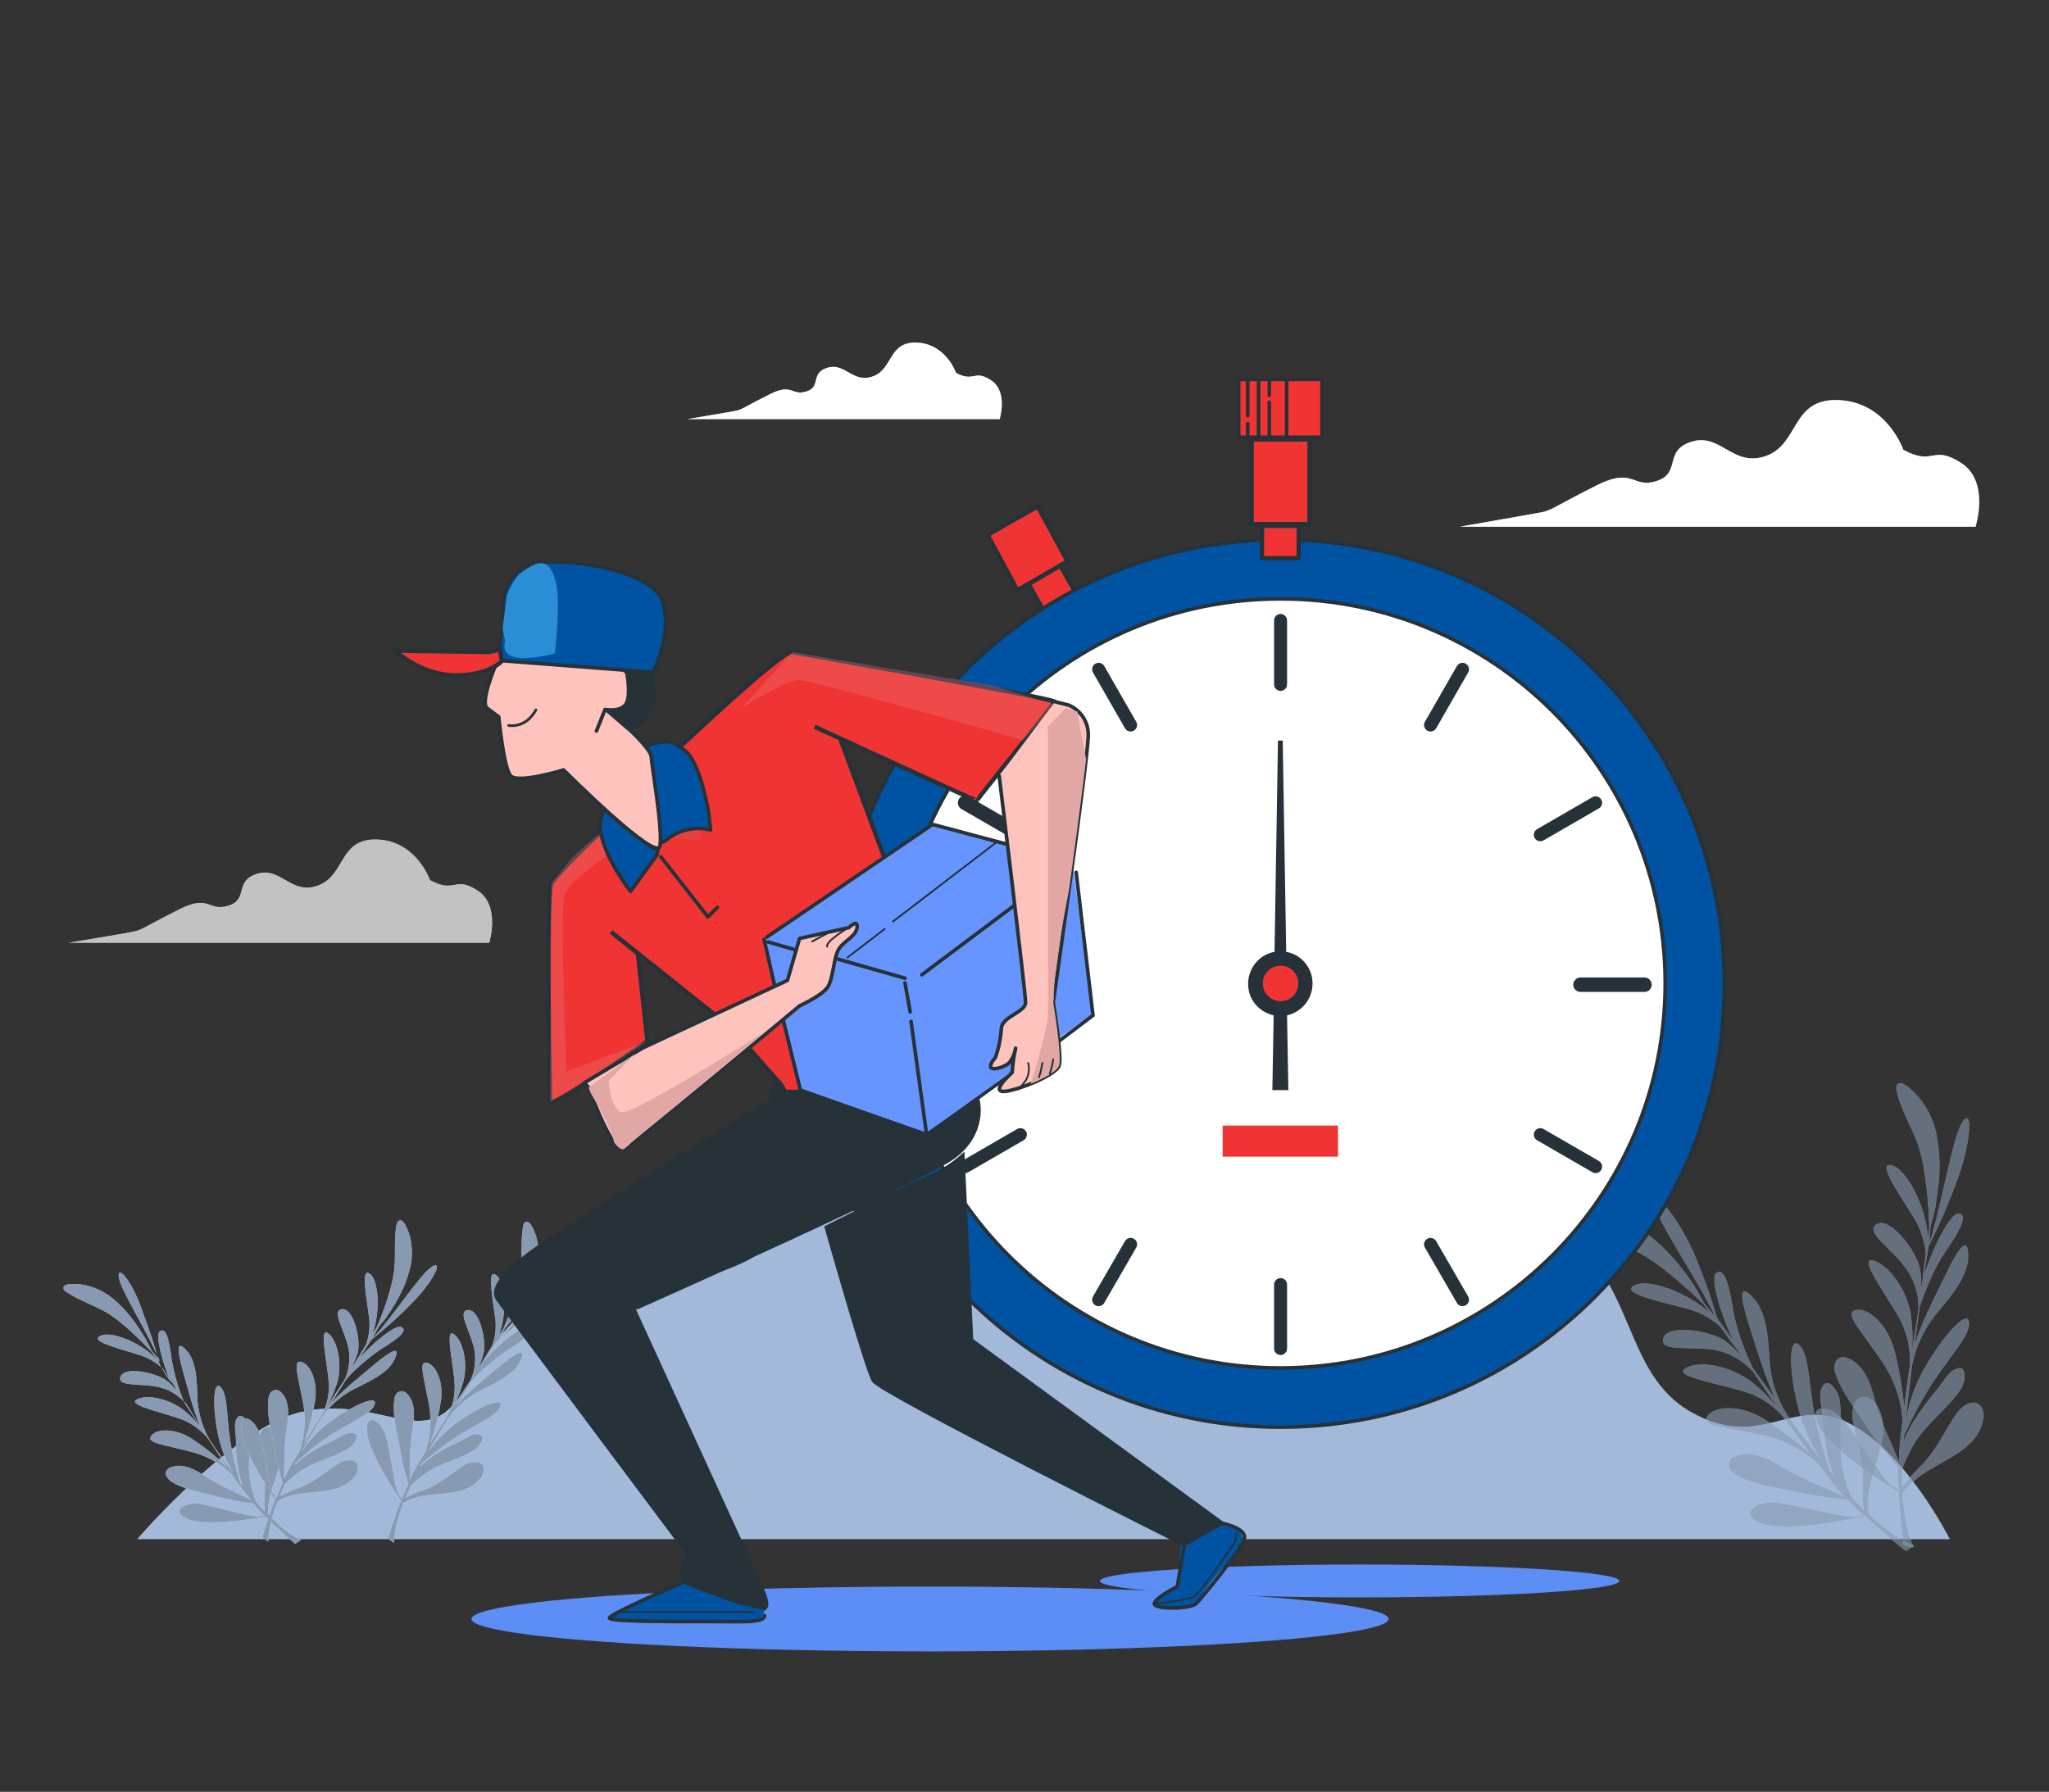 <?xml version="1.0" encoding="utf-8"?>
<!-- Generator: Adobe Illustrator 25.0.1, SVG Export Plug-In . SVG Version: 6.00 Build 0)  -->
<svg version="1.1" id="Layer_1" xmlns="http://www.w3.org/2000/svg" xmlns:xlink="http://www.w3.org/1999/xlink" x="0px" y="0px"
	 viewBox="0 0 474.1 414.7" style="enable-background:new 0 0 474.1 414.7;" xml:space="preserve">
<rect x="0" y="0" width="474.1" height="414.7" fill="#333333" stroke="none"/>
<style type="text/css">
	.st0{fill:#FFFFFF;}
	.st1{opacity:0.65;fill:#7194C6;enable-background:new    ;}
	.st2{opacity:0.6;}
	.st3{opacity:0.65;fill:#486587;enable-background:new    ;}
	.st4{opacity:0.63;fill:#FFFFFF;enable-background:new    ;}
	.st5{opacity:0.7;}
	.st6{fill:#6695FF;}
	.st7{opacity:0.1;}
	.st8{fill:#0053A3;}
	.st9{fill:#F03434;stroke:#263238;stroke-miterlimit:10;}
	.st10{fill:#0053A3;stroke:#263238;stroke-width:0.835;stroke-miterlimit:10;}
	.st11{fill:#F03434;}
	.st12{fill:#263238;}
	.st13{fill:none;stroke:#263239;stroke-width:3;stroke-linecap:round;stroke-miterlimit:10;}
	.st14{fill:none;stroke:#263238;stroke-width:3.34;stroke-linecap:round;stroke-linejoin:round;}
	.st15{fill:none;stroke:#263238;stroke-width:0.835;stroke-linecap:round;stroke-linejoin:round;}
	.st16{fill:none;stroke:#263238;stroke-width:0.417;stroke-linecap:round;stroke-linejoin:round;}
	.st17{fill:#263238;stroke:#263239;stroke-miterlimit:10;}
	.st18{fill:#FFC3BD;stroke:#263238;stroke-width:0.835;stroke-linecap:round;stroke-linejoin:round;}
	.st19{clip-path:url(#SVGID_2_);}
	.st20{fill:#E0A7A4;}
	.st21{clip-path:url(#SVGID_4_);}
	.st22{opacity:0.3;fill:#92E3A9;enable-background:new    ;}
	.st23{opacity:0.3;fill:#C45B5B;enable-background:new    ;}
	.st24{clip-path:url(#SVGID_6_);}
	.st25{opacity:0.3;fill:#ED7E7E;enable-background:new    ;}
	.st26{fill:#0053A3;stroke:#263238;stroke-width:0.835;stroke-linecap:round;stroke-linejoin:round;}
	.st27{fill:#298ED3;}
	.st28{fill:none;stroke:#263238;stroke-width:0.626;stroke-linecap:round;stroke-linejoin:round;}
	.st29{clip-path:url(#SVGID_8_);}
</style>
<g id="freepik--background-simple--inject-1--inject-47">
	<g>
		<path class="st0" d="M31.8,356.2h419.3c0,0-10.1-20.2-23.3-26.8s-20.2,6.6-36.4-2.5s-12.6-30.3-30.9-43s-37.4,1.5-54.1,0.5
			s-21.8-23.3-40-25.8s-17.7,18.5-34.4,24.8s-28.2-3.9-39.9-3.5s-9.6,7.6-20.7,12.6S158.2,295,137,297s-26.3,23.8-33.9,29.8
			s-17.7-3.5-33.4,0S31.8,356.2,31.8,356.2z"/>
	</g>
	<path class="st1" d="M31.8,356.2h419.3c0,0-10.1-20.2-23.3-26.8s-20.2,6.6-36.4-2.5s-12.6-30.3-30.9-43s-37.4,1.5-54.1,0.5
		s-21.8-23.3-40-25.8s-17.7,18.5-34.4,24.8s-28.2-3.9-39.9-3.5s-9.6,7.6-20.7,12.6S158.2,295,137,297s-26.3,23.8-33.9,29.8
		s-17.7-3.5-33.4,0S31.8,356.2,31.8,356.2z"/>
</g>
<g id="freepik--Plants--inject-1--inject-47">
	<g class="st2">
		<path class="st0" d="M383.1,279.3c0.8,4.2,10.3,17.8,13.8,25.5c-0.8-1-1.8-2.2-2.7-3.3c-0.7-1.3-1.4-2.7-2.1-3.8
			c-1.1-1.7-2.3-3.3-3.6-4.9c-2-2.5-4.2-4.7-6.7-6.7c-2.9-2.4-6.4-3.8-10.1-4.2c-1-0.1-6.7-0.5-5.4,1.8c0.2,0.4,0.6,0.6,1,0.8
			c3.5,2.1,7.4,3.3,11.1,5c5.5,2.6,12.9,9.5,15.9,12.5l1.5,2c-5.5-5.1-14.4-8-17.4-6.6c-3.8,1.7,4.3,3.5,11.2,5.3
			c3.1,0.7,5.9,2.1,8.3,4.2c1.3,1.8,2.8,3.8,4.3,5.8c0.2,0.3,0.4,0.6,0.5,0.9c-1.1-1.2-2.3-2.3-3.6-3.3c-3.5-2.4-13.2-3.9-14.2-0.6
			s5.9,1.8,11.8,2.7c3.2,0.6,6.1,2.2,8.4,4.5l0.4,0.4c0.7,1,1.3,1.9,1.9,2.8c1.4,2.1,2.8,4,4,5.9c-2-2.6-4.3-4.9-7-6.8
			c-5.2-3.5-12-4.3-14.6-2.4s9.1,3.6,14.8,5.6c3.3,1.2,6.2,3.3,8.4,6c1.9,2.6,3.7,5.2,5.7,7.9c-3.2-2.8-6.6-5.4-10.1-7.6
			c-5.8-3.8-11.9-3.3-13.5-1s3.3,2.5,12.5,4.4c4.8,1,9.3,3.3,13,6.6l2.6,3.5c1,1.4,2.2,2.8,3.5,4.1c-1.5-0.7-3.8-1.7-6.4-2.8
			c-2.8-1.2-5.6-2.6-8.2-4.1c-3-1.9-7.1-3.9-10.7-2.3c-1.1,0.3-1.6,1.5-1.3,2.5c0,0.1,0.1,0.2,0.1,0.3c0.4,0.7,1,1.3,1.8,1.6
			c4,2.2,8.9,2.8,13.3,3.7c4,0.9,8.1,1.5,12.2,1.9c1.2,1.2,2.4,2.5,3.7,3.6l-1.8,0.3c-2.2,0.4-12.8-2.5-18-3.2s-9.5,2.8-3.8,4.8
			s19.9-0.9,19.9-0.9l4.1-0.8c4.9,4.6,9.4,8.1,9.4,8.1l1.9-1.3c0,0-3.9-1.1-10.5-7.3c-0.2-1.2-0.2-2.5-0.1-3.7
			c0.4-7,6.2-14.9,1.8-21.7c-1.1-1.6-3.4-2.5-4.7-0.7c-0.9,1.3-0.9,3.5-0.6,5c1,5,2.5,9.3,2.2,14.5c0,0.2,0,3.7,0.2,5.6
			c-0.9-0.9-1.8-1.9-2.8-2.9c-0.8-1.9-1.5-4-1.9-6c-1.3-5.5,0-11.2-0.9-16.8c-0.3-1.7-2.9-5.7-4.2-2.2c-0.6,1.5,0.2,4.5,0.3,6.1
			c0.3,4.7,0.8,9.5,2.6,13.9l-0.8-1c-1.6-4.4-2.8-8.8-3.7-13.4c-1.4-7.5-1.2-13.9-3.6-15.9s-2.3,6.4,0,15.1c1,4,2.8,7.8,5,11.3
			c-2.6-3.3-5.1-6.7-7.6-10c-2.3-3.6-3.7-7.7-4.1-11.9c-0.4-6.7-0.8-12.1-3.9-15.4s-3.2-0.8-0.8,6.7c1.7,5.2,3.7,12.1,6,16.8
			c-1.9-2.6-3.7-5-5.3-7.3c-1.1-2.3-3.7-8.3-4.5-13.4c-1-6.6-2.3-10-4-8.3c-1.2,1.2,1,9.2,4.2,15.7c-1.4-1.9-2.4-3.4-3-4.2
			c-0.3-0.4-0.6-0.8-0.9-1.3c-1.6-5.3-3.4-10.5-5.6-15.5C387.7,280.9,382.3,274.7,383.1,279.3z"/>
		<path class="st3" d="M383.1,279.3c0.8,4.2,10.3,17.8,13.8,25.5c-0.8-1-1.8-2.2-2.7-3.3c-0.7-1.3-1.4-2.7-2.1-3.8
			c-1.1-1.7-2.3-3.3-3.6-4.9c-2-2.5-4.2-4.7-6.7-6.7c-2.9-2.4-6.4-3.8-10.1-4.2c-1-0.1-6.7-0.5-5.4,1.8c0.2,0.4,0.6,0.6,1,0.8
			c3.5,2.1,7.4,3.3,11.1,5c5.5,2.6,12.9,9.5,15.9,12.5l1.5,2c-5.5-5.1-14.4-8-17.4-6.6c-3.8,1.7,4.3,3.5,11.2,5.3
			c3.1,0.7,5.9,2.1,8.3,4.2c1.3,1.8,2.8,3.8,4.3,5.8c0.2,0.3,0.4,0.6,0.5,0.9c-1.1-1.2-2.3-2.3-3.6-3.3c-3.5-2.4-13.2-3.9-14.2-0.6
			s5.9,1.8,11.8,2.7c3.2,0.6,6.1,2.2,8.4,4.5l0.4,0.4c0.7,1,1.3,1.9,1.9,2.8c1.4,2.1,2.8,4,4,5.9c-2-2.6-4.3-4.9-7-6.8
			c-5.2-3.5-12-4.3-14.6-2.4s9.1,3.6,14.8,5.6c3.3,1.2,6.2,3.3,8.4,6c1.9,2.6,3.7,5.2,5.7,7.9c-3.2-2.8-6.6-5.4-10.1-7.6
			c-5.8-3.8-11.9-3.3-13.5-1s3.3,2.5,12.5,4.4c4.8,1,9.3,3.3,13,6.6l2.6,3.5c1,1.4,2.2,2.8,3.5,4.1c-1.5-0.7-3.8-1.7-6.4-2.8
			c-2.8-1.2-5.6-2.6-8.2-4.1c-3-1.9-7.1-3.9-10.7-2.3c-1.1,0.3-1.6,1.5-1.3,2.5c0,0.1,0.1,0.2,0.1,0.3c0.4,0.7,1,1.3,1.8,1.6
			c4,2.2,8.9,2.8,13.3,3.7c4,0.9,8.1,1.5,12.2,1.9c1.2,1.2,2.4,2.5,3.7,3.6l-1.8,0.3c-2.2,0.4-12.8-2.5-18-3.2s-9.5,2.8-3.8,4.8
			s19.9-0.9,19.9-0.9l4.1-0.8c4.9,4.6,9.4,8.1,9.4,8.1l1.9-1.3c0,0-3.9-1.1-10.5-7.3c-0.2-1.2-0.2-2.5-0.1-3.7
			c0.4-7,6.2-14.9,1.8-21.7c-1.1-1.6-3.4-2.5-4.7-0.7c-0.9,1.3-0.9,3.5-0.6,5c1,5,2.5,9.3,2.2,14.5c0,0.2,0,3.7,0.2,5.6
			c-0.9-0.9-1.8-1.9-2.8-2.9c-0.8-1.9-1.5-4-1.9-6c-1.3-5.5,0-11.2-0.9-16.8c-0.3-1.7-2.9-5.7-4.2-2.2c-0.6,1.5,0.2,4.5,0.3,6.1
			c0.3,4.7,0.8,9.5,2.6,13.9l-0.8-1c-1.6-4.4-2.8-8.8-3.7-13.4c-1.4-7.5-1.2-13.9-3.6-15.9s-2.3,6.4,0,15.1c1,4,2.8,7.8,5,11.3
			c-2.6-3.3-5.1-6.7-7.6-10c-2.3-3.6-3.7-7.7-4.1-11.9c-0.4-6.7-0.8-12.1-3.9-15.4s-3.2-0.8-0.8,6.7c1.7,5.2,3.7,12.1,6,16.8
			c-1.9-2.6-3.7-5-5.3-7.3c-1.1-2.3-3.7-8.3-4.5-13.4c-1-6.6-2.3-10-4-8.3c-1.2,1.2,1,9.2,4.2,15.7c-1.4-1.9-2.4-3.4-3-4.2
			c-0.3-0.4-0.6-0.8-0.9-1.3c-1.6-5.3-3.4-10.5-5.6-15.5C387.7,280.9,382.3,274.7,383.1,279.3z"/>
	</g>
	<g class="st2">
		<path class="st0" d="M454,259.8c-2.3,3.6-4.9,20-7.6,28c0.1-1.3,0.2-2.8,0.3-4.2c0.4-1.4,0.9-2.9,1.1-4.2c0.3-2,0.6-4,0.8-6
			c0.3-3.2,0.2-6.4-0.3-9.5c-0.5-3.7-2-7.2-4.4-10c-0.6-0.7-4.5-5-5.1-2.4c-0.1,0.4,0,0.9,0.1,1.3c1,4,3.1,7.5,4.6,11.3
			c2.2,5.7,2.8,15.7,2.9,20c-0.1,0.7-0.2,1.6-0.3,2.5c-0.4-7.4-4.9-15.7-8.1-16.8c-3.9-1.3,0.7,5.5,4.5,11.5
			c1.7,2.6,2.8,5.6,3.1,8.8c-0.3,2.2-0.6,4.7-0.9,7.2c-0.1,0.4-0.2,0.7-0.2,1c0.1-1.6,0-3.2-0.3-4.8c-0.9-4.2-6.9-11.9-9.9-10.2
			s3,5.3,6.6,10.1c1.9,2.6,3,5.8,3,9c0,0.2,0,0.4,0,0.6c-0.2,1.1-0.3,2.3-0.5,3.3c-0.4,2.5-0.8,4.8-1.1,7c0.4-3.3,0.2-6.5-0.3-9.8
			c-1.3-6.1-5.8-11.4-8.9-11.8s4.1,8.9,6.8,14.2c1.5,3.2,2.2,6.6,2,10.1c-0.5,3.2-0.9,6.4-1.3,9.7c-0.4-4.2-1.1-8.4-2.1-12.5
			c-1.6-6.8-6.3-10.6-9.1-10s0.7,4.1,6,11.8c2.8,4.1,4.5,8.8,4.8,13.7c-0.2,1.4-0.3,2.8-0.5,4.3c-0.2,1.7-0.3,3.6-0.3,5.4
			c-0.6-1.6-1.6-3.9-2.7-6.4c-1.3-2.8-2.3-5.7-3.1-8.7c-0.9-3.5-2.5-7.7-6.2-9c-1-0.5-2.2-0.1-2.7,0.9c0,0.1-0.1,0.2-0.1,0.3
			c-0.2,0.8-0.2,1.6,0.1,2.4c1.4,4.3,4.6,8.2,7,11.9c2.3,3.4,4.8,6.7,7.5,9.8c0,1.7,0,3.5,0.1,5.2l-1.6-1
			c-1.9-1.2-7.5-10.6-10.8-14.7s-8.8-4.5-6.1,0.9s15,13.1,15,13.1l3.5,2.3c0.4,6.7,1.2,12.3,1.2,12.3l2.3,0.4c0,0-2.1-3.5-2.6-12.5
			c0.7-1,1.6-1.9,2.5-2.7c5.1-4.8,14.8-6.5,16.2-14.5c0.4-1.9-0.7-4.2-2.9-3.7c-1.6,0.3-3,1.9-3.8,3.2c-2.7,4.2-4.6,8.5-8.4,12
			c-0.2,0.2-2.5,2.7-3.7,4.2c0-1.3,0-2.6,0-4.1c0.8-2,1.7-3.9,2.7-5.7c2.8-4.8,7.8-8.1,10.9-12.8c1-1.4,1.8-6.2-1.5-4.5
			c-1.5,0.7-3,3.4-4,4.6c-3,3.6-6,7.5-7.7,11.9c0-0.4,0.1-0.8,0.1-1.3c1.9-4.2,4.1-8.3,6.6-12.2c4.2-6.4,8.7-10.9,8.4-14
			s-6,3-10.5,11c-2,3.6-3.4,7.6-4.1,11.6c0.4-4.2,0.9-8.4,1.4-12.5c0.8-4.2,2.6-8.1,5.2-11.5c4.3-5.1,7.8-9.4,7.8-13.9
			s-1.8-2.8-5.2,4.3c-2.4,4.9-5.7,11.3-7.2,16.3c0.4-3.2,0.8-6.2,1.2-8.9c0.8-2.4,3-8.5,6-12.8c3.8-5.5,5.2-8.8,2.8-8.7
			c-1.7,0.1-5.6,7.3-7.8,14.2c0.3-2.3,0.6-4.1,0.8-5.1c0.1-0.5,0.1-1,0.2-1.5c2.5-4.9,4.7-10,6.6-15.2
			C456.2,264.1,456.5,255.9,454,259.8z"/>
		<path class="st3" d="M454,259.8c-2.3,3.6-4.9,20-7.6,28c0.1-1.3,0.2-2.8,0.3-4.2c0.4-1.4,0.9-2.9,1.1-4.2c0.3-2,0.6-4,0.8-6
			c0.3-3.2,0.2-6.4-0.3-9.5c-0.5-3.7-2-7.2-4.4-10c-0.6-0.7-4.5-5-5.1-2.4c-0.1,0.4,0,0.9,0.1,1.3c1,4,3.1,7.5,4.6,11.3
			c2.2,5.7,2.8,15.7,2.9,20c-0.1,0.7-0.2,1.6-0.3,2.5c-0.4-7.4-4.9-15.7-8.1-16.8c-3.9-1.3,0.7,5.5,4.5,11.5
			c1.7,2.6,2.8,5.6,3.1,8.8c-0.3,2.2-0.6,4.7-0.9,7.2c-0.1,0.4-0.2,0.7-0.2,1c0.1-1.6,0-3.2-0.3-4.8c-0.9-4.2-6.9-11.9-9.9-10.2
			s3,5.3,6.6,10.1c1.9,2.6,3,5.8,3,9c0,0.2,0,0.4,0,0.6c-0.2,1.1-0.3,2.3-0.5,3.3c-0.4,2.5-0.8,4.8-1.1,7c0.4-3.3,0.2-6.5-0.3-9.8
			c-1.3-6.1-5.8-11.4-8.9-11.8s4.1,8.9,6.8,14.2c1.5,3.2,2.2,6.6,2,10.1c-0.5,3.2-0.9,6.4-1.3,9.7c-0.4-4.2-1.1-8.4-2.1-12.5
			c-1.6-6.8-6.3-10.6-9.1-10s0.7,4.1,6,11.8c2.8,4.1,4.5,8.8,4.8,13.7c-0.2,1.4-0.3,2.8-0.5,4.3c-0.2,1.7-0.3,3.6-0.3,5.4
			c-0.6-1.6-1.6-3.9-2.7-6.4c-1.3-2.8-2.3-5.7-3.1-8.7c-0.9-3.5-2.5-7.7-6.2-9c-1-0.5-2.2-0.1-2.7,0.9c0,0.1-0.1,0.2-0.1,0.3
			c-0.2,0.8-0.2,1.6,0.1,2.4c1.4,4.3,4.6,8.2,7,11.9c2.3,3.4,4.8,6.7,7.5,9.8c0,1.7,0,3.5,0.1,5.2l-1.6-1
			c-1.9-1.2-7.5-10.6-10.8-14.7s-8.8-4.5-6.1,0.9s15,13.1,15,13.1l3.5,2.3c0.4,6.7,1.2,12.3,1.2,12.3l2.3,0.4c0,0-2.1-3.5-2.6-12.5
			c0.7-1,1.6-1.9,2.5-2.7c5.1-4.8,14.8-6.5,16.2-14.5c0.4-1.9-0.7-4.2-2.9-3.7c-1.6,0.3-3,1.9-3.8,3.2c-2.7,4.2-4.6,8.5-8.4,12
			c-0.2,0.2-2.5,2.7-3.7,4.2c0-1.3,0-2.6,0-4.1c0.8-2,1.7-3.9,2.7-5.7c2.8-4.8,7.8-8.1,10.9-12.8c1-1.4,1.8-6.2-1.5-4.5
			c-1.5,0.7-3,3.4-4,4.6c-3,3.6-6,7.5-7.7,11.9c0-0.4,0.1-0.8,0.1-1.3c1.9-4.2,4.1-8.3,6.6-12.2c4.2-6.4,8.7-10.9,8.4-14
			s-6,3-10.5,11c-2,3.6-3.4,7.6-4.1,11.6c0.4-4.2,0.9-8.4,1.4-12.5c0.8-4.2,2.6-8.1,5.2-11.5c4.3-5.1,7.8-9.4,7.8-13.9
			s-1.8-2.8-5.2,4.3c-2.4,4.9-5.7,11.3-7.2,16.3c0.4-3.2,0.8-6.2,1.2-8.9c0.8-2.4,3-8.5,6-12.8c3.8-5.5,5.2-8.8,2.8-8.7
			c-1.7,0.1-5.6,7.3-7.8,14.2c0.3-2.3,0.6-4.1,0.8-5.1c0.1-0.5,0.1-1,0.2-1.5c2.5-4.9,4.7-10,6.6-15.2
			C456.2,264.1,456.5,255.9,454,259.8z"/>
	</g>
	<g>
		<path class="st0" d="M27.5,295.7c0.5,3.1,7.2,13.6,9.5,19.4c-0.6-0.8-1.2-1.7-1.9-2.5c-0.5-1-1-2-1.5-2.9
			c-0.8-1.3-1.6-2.5-2.5-3.8c-1.4-1.9-3-3.7-4.8-5.2c-2.1-1.8-4.7-3-7.4-3.4c-0.7-0.1-5-0.6-4.1,1.2c0.2,0.3,0.4,0.5,0.7,0.6
			c2.6,1.7,5.4,2.7,8.1,4.1c4.1,2,9.3,7.4,11.5,9.7l1.1,1.6c-3.9-4-10.5-6.4-12.8-5.4c-2.9,1.2,3.1,2.7,8.2,4.3
			c2.3,0.6,4.4,1.8,6.1,3.4c0.9,1.4,2,2.9,3,4.5c0.1,0.2,0.2,0.5,0.4,0.7c-0.8-0.9-1.6-1.8-2.6-2.5c-2.6-1.9-9.7-3.3-10.6-0.9
			s4.3,1.5,8.7,2.4c2.4,0.5,4.5,1.8,6.2,3.6c0.1,0.1,0.2,0.2,0.3,0.3c0.5,0.7,0.9,1.4,1.3,2.1c1,1.6,1.9,3.1,2.9,4.5
			c-1.4-2-3.1-3.8-5-5.3c-3.8-2.8-8.9-3.5-10.8-2.2s6.7,3,10.8,4.6c2.4,1,4.5,2.6,6.1,4.7c1.3,2,2.6,4,4,6.1c-2.3-2.2-4.7-4.2-7.4-6
			c-4.2-3-8.8-2.8-10-1.1s2.4,1.9,9.2,3.7c3.6,0.9,6.8,2.7,9.5,5.3c0.6,0.9,1.2,1.8,1.9,2.7c0.8,1.1,1.6,2.2,2.5,3.2
			c-1.1-0.6-2.8-1.4-4.7-2.3c-2.1-1-4.1-2.1-6-3.3c-2.2-1.5-5.2-3.1-7.9-2c-0.8,0.2-1.3,1-1.1,1.8c0,0.1,0,0.1,0.1,0.2
			c0.3,0.6,0.8,1.1,1.3,1.4c2.9,1.8,6.6,2.3,9.8,3.2c3,0.8,6,1.4,9,1.8c0.9,1,1.8,1.9,2.6,2.8l-1.4,0.2c-1.6,0.2-9.4-2.2-13.3-2.9
			s-7.2,1.8-3,3.5s14.9-0.1,14.9-0.1l3.1-0.5c3.5,3.6,6.8,6.3,6.8,6.3l1.4-0.9c0,0-2.9-0.9-7.6-5.8c-0.1-0.9-0.1-1.9,0.1-2.8
			c0.5-5.2,5-10.9,1.9-16.1c-0.8-1.2-2.4-2-3.5-0.7c-0.6,1.1-0.8,2.4-0.6,3.7c0.6,3.7,1.6,7,1.2,10.9c0,0.2-0.1,2.8,0,4.2
			c-0.6-0.7-1.3-1.4-2-2.3c-0.5-1.5-1-3-1.3-4.5c-0.8-4.1,0.3-8.4-0.2-12.5c-0.2-1.3-2-4.4-3.1-1.8c-0.5,1.1,0,3.4,0,4.6
			c-0.1,3.5,0.4,7.1,1.5,10.5c-0.2-0.2-0.4-0.5-0.6-0.8c-1-3.3-1.8-6.6-2.3-10c-0.8-5.6-0.5-10.4-2.2-12s-1.9,4.7-0.5,11.3
			c0.7,3,1.8,5.9,3.4,8.6c-1.8-2.5-3.7-5.1-5.4-7.7c-1.6-2.7-2.5-5.8-2.8-9c-0.1-5-0.3-9.1-2.5-11.6s-2.4-0.7-0.8,5
			c1.1,3.9,2.4,9.1,4,12.7c-1.3-2-2.6-3.9-3.7-5.6c-1.4-3.2-2.4-6.7-3-10.2c-0.6-4.9-1.4-7.5-2.8-6.3c-0.9,0.9,0.5,6.9,2.7,11.8
			c-1-1.5-1.7-2.6-2.1-3.3c-0.2-0.3-0.4-0.6-0.6-1c-1-4-2.3-7.9-3.8-11.8C30.9,297,27,292.2,27.5,295.7z"/>
		<path class="st3" d="M27.5,295.7c0.5,3.1,7.2,13.6,9.5,19.4c-0.6-0.8-1.2-1.7-1.9-2.5c-0.5-1-1-2-1.5-2.9
			c-0.8-1.3-1.6-2.5-2.5-3.8c-1.4-1.9-3-3.7-4.8-5.2c-2.1-1.8-4.7-3-7.4-3.4c-0.7-0.1-5-0.6-4.1,1.2c0.2,0.3,0.4,0.5,0.7,0.6
			c2.6,1.7,5.4,2.7,8.1,4.1c4.1,2,9.3,7.4,11.5,9.7l1.1,1.6c-3.9-4-10.5-6.4-12.8-5.4c-2.9,1.2,3.1,2.7,8.2,4.3
			c2.3,0.6,4.4,1.8,6.1,3.4c0.9,1.4,2,2.9,3,4.5c0.1,0.2,0.2,0.5,0.4,0.7c-0.8-0.9-1.6-1.8-2.6-2.5c-2.6-1.9-9.7-3.3-10.6-0.9
			s4.3,1.5,8.7,2.4c2.4,0.5,4.5,1.8,6.2,3.6c0.1,0.1,0.2,0.2,0.3,0.3c0.5,0.7,0.9,1.4,1.3,2.1c1,1.6,1.9,3.1,2.9,4.5
			c-1.4-2-3.1-3.8-5-5.3c-3.8-2.8-8.9-3.5-10.8-2.2s6.7,3,10.8,4.6c2.4,1,4.5,2.6,6.1,4.7c1.3,2,2.6,4,4,6.1c-2.3-2.2-4.7-4.2-7.4-6
			c-4.2-3-8.8-2.8-10-1.1s2.4,1.9,9.2,3.7c3.6,0.9,6.8,2.7,9.5,5.3c0.6,0.9,1.2,1.8,1.9,2.7c0.8,1.1,1.6,2.2,2.5,3.2
			c-1.1-0.6-2.8-1.4-4.7-2.3c-2.1-1-4.1-2.1-6-3.3c-2.2-1.5-5.2-3.1-7.9-2c-0.8,0.2-1.3,1-1.1,1.8c0,0.1,0,0.1,0.1,0.2
			c0.3,0.6,0.8,1.1,1.3,1.4c2.9,1.8,6.6,2.3,9.8,3.2c3,0.8,6,1.4,9,1.8c0.9,1,1.8,1.9,2.6,2.8l-1.4,0.2c-1.6,0.2-9.4-2.2-13.3-2.9
			s-7.2,1.8-3,3.5s14.9-0.1,14.9-0.1l3.1-0.5c3.5,3.6,6.8,6.3,6.8,6.3l1.4-0.9c0,0-2.9-0.9-7.6-5.8c-0.1-0.9-0.1-1.9,0.1-2.8
			c0.5-5.2,5-10.9,1.9-16.1c-0.8-1.2-2.4-2-3.5-0.7c-0.6,1.1-0.8,2.4-0.6,3.7c0.6,3.7,1.6,7,1.2,10.9c0,0.2-0.1,2.8,0,4.2
			c-0.6-0.7-1.3-1.4-2-2.3c-0.5-1.5-1-3-1.3-4.5c-0.8-4.1,0.3-8.4-0.2-12.5c-0.2-1.3-2-4.4-3.1-1.8c-0.5,1.1,0,3.4,0,4.6
			c-0.1,3.5,0.4,7.1,1.5,10.5c-0.2-0.2-0.4-0.5-0.6-0.8c-1-3.3-1.8-6.6-2.3-10c-0.8-5.6-0.5-10.4-2.2-12s-1.9,4.7-0.5,11.3
			c0.7,3,1.8,5.9,3.4,8.6c-1.8-2.5-3.7-5.1-5.4-7.7c-1.6-2.7-2.5-5.8-2.8-9c-0.1-5-0.3-9.1-2.5-11.6s-2.4-0.7-0.8,5
			c1.1,3.9,2.4,9.1,4,12.7c-1.3-2-2.6-3.9-3.7-5.6c-1.4-3.2-2.4-6.7-3-10.2c-0.6-4.9-1.4-7.5-2.8-6.3c-0.9,0.9,0.5,6.9,2.7,11.8
			c-1-1.5-1.7-2.6-2.1-3.3c-0.2-0.3-0.4-0.6-0.6-1c-1-4-2.3-7.9-3.8-11.8C30.9,297,27,292.2,27.5,295.7z"/>
	</g>
	<g>
		<path class="st0" d="M99.9,293.2c-2.7,1.7-9.4,12.1-13.8,16.7c0.5-0.9,1-1.8,1.5-2.8c0.7-0.9,1.5-1.7,2-2.5
			c0.8-1.3,1.7-2.5,2.4-3.9c1.2-2.1,2.1-4.3,2.7-6.5c0.8-2.7,0.8-5.5,0.1-8.2c-0.2-0.7-1.5-4.8-2.8-3.2c-0.2,0.3-0.3,0.6-0.3,0.9
			c-0.5,3-0.2,6-0.4,9.1c-0.2,4.6-2.9,11.6-4.2,14.5c-0.3,0.4-0.6,1-1,1.6c2-5.2,1.5-12.2-0.3-13.9c-2.3-2.1-1.2,4-0.5,9.2
			c0.4,2.3,0.2,4.7-0.6,7c-0.9,1.4-1.8,3-2.8,4.6l-0.5,0.6c0.6-1.1,1-2.2,1.4-3.4c0.7-3.1-1-10.2-3.6-10s0.4,4.5,1.4,8.9
			c0.5,2.4,0.2,4.9-0.7,7.1l-0.2,0.4c-0.5,0.7-0.9,1.4-1.4,2.1c-1,1.6-2,3-2.9,4.5c1.2-2.1,2.2-4.4,2.8-6.7c1-4.6-0.4-9.5-2.4-10.8
			s0,7.3,0.3,11.8c0.1,2.6-0.5,5.2-1.8,7.5c-1.3,2-2.6,4-3.9,6.2c1-3,1.8-6.1,2.4-9.2c1-5.1-1.1-9.1-3.1-9.6s-0.8,3,0.5,9.9
			c0.6,3.6,0.3,7.4-0.9,10.8c-0.6,0.9-1.1,1.8-1.7,2.8s-1.3,2.3-1.9,3.6c0-1.3,0.1-3.1,0.1-5.2c0-2.3,0.2-4.6,0.6-6.9
			c0.4-2.6,0.7-6-1.4-8c-0.5-0.6-1.4-0.7-2.1-0.2c-0.1,0.1-0.1,0.1-0.2,0.2c-0.4,0.5-0.6,1.1-0.6,1.7c-0.4,3.4,0.6,7,1.2,10.3
			c0.5,3,1.2,6,2.1,9c-0.5,1.2-1,2.4-1.5,3.5l-0.8-1.2c-0.9-1.4-1.8-9.5-2.9-13.3s-4.6-5.8-4.4-1.3s6.2,13.5,6.2,13.5l1.7,2.6
			c-1.8,4.6-3,8.8-3,8.8l1.4,1c0,0-0.3-3,2.1-9.3c0.8-0.5,1.7-0.9,2.6-1.2c5-1.7,12,0.1,15.5-4.9c0.8-1.2,0.8-3-0.8-3.4
			c-1.3-0.1-2.6,0.2-3.6,1c-3.2,2.1-5.7,4.4-9.4,5.6c-0.2,0.1-2.6,1-3.8,1.7c0.4-0.9,0.8-1.8,1.2-2.8c1.1-1.1,2.3-2.1,3.6-3
			c3.4-2.4,7.8-3.1,11.3-5.4c1.1-0.7,3.1-3.6,0.3-3.5c-1.2,0-3.1,1.4-4.2,1.9c-3.3,1.4-6.3,3.3-8.9,5.7c0.2-0.3,0.3-0.5,0.5-0.8
			c2.5-2.3,5.3-4.5,8.2-6.4c4.8-3.1,9.3-4.7,10-7s-5,0.2-10.5,4.2c-2.5,1.9-4.6,4.1-6.4,6.7c1.6-2.7,3.2-5.5,4.8-8.1
			c1.9-2.6,4.3-4.7,7.1-6.2c4.5-2.2,8.2-4,9.6-7s-0.3-2.5-4.8,1.3c-3.1,2.6-7.3,5.9-9.9,8.9c1.3-2,2.5-4,3.6-5.7
			c2.4-2.6,5.1-4.9,8-6.9c4.2-2.5,6.3-4.4,4.6-5.1c-1.2-0.5-6.1,3.2-9.7,7.3l2.1-3.2c0.2-0.3,0.4-0.6,0.6-1c3.2-2.6,6.3-5.3,9.2-8.3
			C100.1,296.9,102.8,291.4,99.9,293.2z"/>
		<path class="st3" d="M99.9,293.2c-2.7,1.7-9.4,12.1-13.8,16.7c0.5-0.9,1-1.8,1.5-2.8c0.7-0.9,1.5-1.7,2-2.5
			c0.8-1.3,1.7-2.5,2.4-3.9c1.2-2.1,2.1-4.3,2.7-6.5c0.8-2.7,0.8-5.5,0.1-8.2c-0.2-0.7-1.5-4.8-2.8-3.2c-0.2,0.3-0.3,0.6-0.3,0.9
			c-0.5,3-0.2,6-0.4,9.1c-0.2,4.6-2.9,11.6-4.2,14.5c-0.3,0.4-0.6,1-1,1.6c2-5.2,1.5-12.2-0.3-13.9c-2.3-2.1-1.2,4-0.5,9.2
			c0.4,2.3,0.2,4.7-0.6,7c-0.9,1.4-1.8,3-2.8,4.6l-0.5,0.6c0.6-1.1,1-2.2,1.4-3.4c0.7-3.1-1-10.2-3.6-10s0.4,4.5,1.4,8.9
			c0.5,2.4,0.2,4.9-0.7,7.1l-0.2,0.4c-0.5,0.7-0.9,1.4-1.4,2.1c-1,1.6-2,3-2.9,4.5c1.2-2.1,2.2-4.4,2.8-6.7c1-4.6-0.4-9.5-2.4-10.8
			s0,7.3,0.3,11.8c0.1,2.6-0.5,5.2-1.8,7.5c-1.3,2-2.6,4-3.9,6.2c1-3,1.8-6.1,2.4-9.2c1-5.1-1.1-9.1-3.1-9.6s-0.8,3,0.5,9.9
			c0.6,3.6,0.3,7.4-0.9,10.8c-0.6,0.9-1.1,1.8-1.7,2.8s-1.3,2.3-1.9,3.6c0-1.3,0.1-3.1,0.1-5.2c0-2.3,0.2-4.6,0.6-6.9
			c0.4-2.6,0.7-6-1.4-8c-0.5-0.6-1.4-0.7-2.1-0.2c-0.1,0.1-0.1,0.1-0.2,0.2c-0.4,0.5-0.6,1.1-0.6,1.7c-0.4,3.4,0.6,7,1.2,10.3
			c0.5,3,1.2,6,2.1,9c-0.5,1.2-1,2.4-1.5,3.5l-0.8-1.2c-0.9-1.4-1.8-9.5-2.9-13.3s-4.6-5.8-4.4-1.3s6.2,13.5,6.2,13.5l1.7,2.6
			c-1.8,4.6-3,8.8-3,8.8l1.4,1c0,0-0.3-3,2.1-9.3c0.8-0.5,1.7-0.9,2.6-1.2c5-1.7,12,0.1,15.5-4.9c0.8-1.2,0.8-3-0.8-3.4
			c-1.3-0.1-2.6,0.2-3.6,1c-3.2,2.1-5.7,4.4-9.4,5.6c-0.2,0.1-2.6,1-3.8,1.7c0.4-0.9,0.8-1.8,1.2-2.8c1.1-1.1,2.3-2.1,3.6-3
			c3.4-2.4,7.8-3.1,11.3-5.4c1.1-0.7,3.1-3.6,0.3-3.5c-1.2,0-3.1,1.4-4.2,1.9c-3.3,1.4-6.3,3.3-8.9,5.7c0.2-0.3,0.3-0.5,0.5-0.8
			c2.5-2.3,5.3-4.5,8.2-6.4c4.8-3.1,9.3-4.7,10-7s-5,0.2-10.5,4.2c-2.5,1.9-4.6,4.1-6.4,6.7c1.6-2.7,3.2-5.5,4.8-8.1
			c1.9-2.6,4.3-4.7,7.1-6.2c4.5-2.2,8.2-4,9.6-7s-0.3-2.5-4.8,1.3c-3.1,2.6-7.3,5.9-9.9,8.9c1.3-2,2.5-4,3.6-5.7
			c2.4-2.6,5.1-4.9,8-6.9c4.2-2.5,6.3-4.4,4.6-5.1c-1.2-0.5-6.1,3.2-9.7,7.3l2.1-3.2c0.2-0.3,0.4-0.6,0.6-1c3.2-2.6,6.3-5.3,9.2-8.3
			C100.1,296.9,102.8,291.4,99.9,293.2z"/>
	</g>
	<g>
		<path class="st0" d="M129.2,293.5c-2.7,1.7-9.4,12.1-13.8,16.7c0.5-0.9,1-1.8,1.5-2.8c0.7-0.9,1.5-1.7,2-2.5
			c0.9-1.3,1.6-2.5,2.4-3.9c1.2-2.1,2.1-4.3,2.7-6.5c0.8-2.7,0.8-5.5,0.1-8.2c-0.2-0.7-1.6-4.8-2.8-3.2c-0.2,0.3-0.3,0.6-0.3,0.9
			c-0.5,3-0.2,6-0.4,9.1c-0.2,4.6-2.9,11.6-4.2,14.5c-0.3,0.4-0.6,1-1,1.6c2-5.2,1.5-12.2-0.4-13.9c-2.3-2.1-1.2,4-0.5,9.2
			c0.4,2.3,0.2,4.7-0.6,6.9c-0.9,1.4-1.8,3-2.8,4.6c-0.2,0.2-0.3,0.4-0.5,0.6c0.6-1.1,1-2.2,1.3-3.4c0.7-3.1-1-10.2-3.6-10
			s0.4,4.5,1.4,8.9c0.5,2.4,0.2,4.9-0.7,7.1l-0.2,0.4c-0.5,0.7-0.9,1.4-1.4,2.1c-1,1.5-2,3-2.9,4.5c1.2-2.1,2.2-4.4,2.8-6.8
			c1-4.6-0.4-9.5-2.4-10.7s0.1,7.3,0.3,11.8c0.1,2.6-0.5,5.2-1.8,7.5c-1.3,2-2.6,4-3.9,6.2c1-3,1.9-6.1,2.4-9.2
			c1-5.1-1.1-9.1-3.1-9.6s-0.8,3,0.5,9.9c0.6,3.6,0.3,7.4-0.9,10.8c-0.6,0.9-1.1,1.8-1.7,2.8s-1.3,2.3-1.9,3.6
			c0-1.3,0.1-3.1,0.1-5.2c0-2.3,0.2-4.6,0.6-6.8c0.4-2.6,0.7-6-1.4-8c-0.5-0.6-1.4-0.7-2.1-0.2c-0.1,0.1-0.1,0.1-0.2,0.2
			c-0.4,0.5-0.6,1.1-0.6,1.7c-0.4,3.4,0.6,7,1.2,10.3c0.5,3,1.2,6,2.1,8.9c-0.5,1.2-1,2.4-1.5,3.6l-0.8-1.2
			c-0.9-1.4-1.8-9.5-2.9-13.3s-4.6-5.8-4.4-1.3s6.2,13.5,6.2,13.5l1.7,2.6c-1.8,4.7-3,8.8-3,8.8l1.4,1c0,0-0.3-3,2.1-9.3
			c0.8-0.5,1.7-0.8,2.6-1.1c5-1.7,12,0.1,15.5-4.9c0.8-1.2,0.8-3-0.8-3.4c-1.3-0.1-2.6,0.2-3.6,1c-3.2,2.1-5.7,4.4-9.4,5.6
			c-0.2,0-2.6,1-3.8,1.7c0.4-0.9,0.8-1.8,1.2-2.8c1.1-1.1,2.3-2.1,3.6-3c3.4-2.4,7.8-3.1,11.3-5.4c1.1-0.7,3.1-3.6,0.3-3.6
			c-1.2,0-3.1,1.4-4.2,1.9c-3.3,1.4-6.3,3.3-8.9,5.7l0.5-0.8c2.6-2.3,5.3-4.4,8.2-6.3c4.8-3.1,9.3-4.7,10-7s-5,0.2-10.5,4.2
			c-2.5,1.9-4.6,4.1-6.4,6.7c1.6-2.7,3.2-5.5,4.8-8.1c1.9-2.6,4.3-4.7,7.1-6.2c4.5-2.2,8.1-4,9.6-7s-0.3-2.5-4.9,1.3
			c-3.1,2.6-7.3,5.9-9.9,8.9c1.3-2,2.5-4,3.6-5.7c2.4-2.6,5.1-4.9,8-6.9c4.2-2.6,6.3-4.4,4.6-5.1c-1.2-0.5-6.1,3.2-9.7,7.3
			c1-1.5,1.7-2.6,2.1-3.2c0.2-0.3,0.4-0.6,0.6-1c3.2-2.6,6.3-5.3,9.2-8.3C129.4,297.1,132.1,291.6,129.2,293.5z"/>
		<path class="st3" d="M129.2,293.5c-2.7,1.7-9.4,12.1-13.8,16.7c0.5-0.9,1-1.8,1.5-2.8c0.7-0.9,1.5-1.7,2-2.5
			c0.9-1.3,1.6-2.5,2.4-3.9c1.2-2.1,2.1-4.3,2.7-6.5c0.8-2.7,0.8-5.5,0.1-8.2c-0.2-0.7-1.6-4.8-2.8-3.2c-0.2,0.3-0.3,0.6-0.3,0.9
			c-0.5,3-0.2,6-0.4,9.1c-0.2,4.6-2.9,11.6-4.2,14.5c-0.3,0.4-0.6,1-1,1.6c2-5.2,1.5-12.2-0.4-13.9c-2.3-2.1-1.2,4-0.5,9.2
			c0.4,2.3,0.2,4.7-0.6,6.9c-0.9,1.4-1.8,3-2.8,4.6c-0.2,0.2-0.3,0.4-0.5,0.6c0.6-1.1,1-2.2,1.3-3.4c0.7-3.1-1-10.2-3.6-10
			s0.4,4.5,1.4,8.9c0.5,2.4,0.2,4.9-0.7,7.1l-0.2,0.4c-0.5,0.7-0.9,1.4-1.4,2.1c-1,1.5-2,3-2.9,4.5c1.2-2.1,2.2-4.4,2.8-6.8
			c1-4.6-0.4-9.5-2.4-10.7s0.1,7.3,0.3,11.8c0.1,2.6-0.5,5.2-1.8,7.5c-1.3,2-2.6,4-3.9,6.2c1-3,1.9-6.1,2.4-9.2
			c1-5.1-1.1-9.1-3.1-9.6s-0.8,3,0.5,9.9c0.6,3.6,0.3,7.4-0.9,10.8c-0.6,0.9-1.1,1.8-1.7,2.8s-1.3,2.3-1.9,3.6
			c0-1.3,0.1-3.1,0.1-5.2c0-2.3,0.2-4.6,0.6-6.8c0.4-2.6,0.7-6-1.4-8c-0.5-0.6-1.4-0.7-2.1-0.2c-0.1,0.1-0.1,0.1-0.2,0.2
			c-0.4,0.5-0.6,1.1-0.6,1.7c-0.4,3.4,0.6,7,1.2,10.3c0.5,3,1.2,6,2.1,8.9c-0.5,1.2-1,2.4-1.5,3.6l-0.8-1.2
			c-0.9-1.4-1.8-9.5-2.9-13.3s-4.6-5.8-4.4-1.3s6.2,13.5,6.2,13.5l1.7,2.6c-1.8,4.7-3,8.8-3,8.8l1.4,1c0,0-0.3-3,2.1-9.3
			c0.8-0.5,1.7-0.8,2.6-1.1c5-1.7,12,0.1,15.5-4.9c0.8-1.2,0.8-3-0.8-3.4c-1.3-0.1-2.6,0.2-3.6,1c-3.2,2.1-5.7,4.4-9.4,5.6
			c-0.2,0-2.6,1-3.8,1.7c0.4-0.9,0.8-1.8,1.2-2.8c1.1-1.1,2.3-2.1,3.6-3c3.4-2.4,7.8-3.1,11.3-5.4c1.1-0.7,3.1-3.6,0.3-3.6
			c-1.2,0-3.1,1.4-4.2,1.9c-3.3,1.4-6.3,3.3-8.9,5.7l0.5-0.8c2.6-2.3,5.3-4.4,8.2-6.3c4.8-3.1,9.3-4.7,10-7s-5,0.2-10.5,4.2
			c-2.5,1.9-4.6,4.1-6.4,6.7c1.6-2.7,3.2-5.5,4.8-8.1c1.9-2.6,4.3-4.7,7.1-6.2c4.5-2.2,8.1-4,9.6-7s-0.3-2.5-4.9,1.3
			c-3.1,2.6-7.3,5.9-9.9,8.9c1.3-2,2.5-4,3.6-5.7c2.4-2.6,5.1-4.9,8-6.9c4.2-2.6,6.3-4.4,4.6-5.1c-1.2-0.5-6.1,3.2-9.7,7.3
			c1-1.5,1.7-2.6,2.1-3.2c0.2-0.3,0.4-0.6,0.6-1c3.2-2.6,6.3-5.3,9.2-8.3C129.4,297.1,132.1,291.6,129.2,293.5z"/>
	</g>
</g>
<g id="freepik--Clouds--inject-1--inject-47">
	<g>
		<path class="st0" d="M440.4,104.1c0,0-3.8-11-14.9-11.5s-9.1,10.1-16.8,12.9s-10.5-5.3-17.2-3.3s-2.4,7.2-8.1,9.1s-5.3-3.3-13.9,1
			s-10.5,5.8-12.5,6.2s-19.2,3.4-19.2,3.4h119.3c0,0,3.4-10.5-3.4-14.8S447.6,108,440.4,104.1z"/>
		<path class="st4" d="M440.4,104.1c0,0-3.8-11-14.9-11.5s-9.1,10.1-16.8,12.9s-10.5-5.3-17.2-3.3s-2.4,7.2-8.1,9.1s-5.3-3.3-13.9,1
			s-10.5,5.8-12.5,6.2s-19.2,3.4-19.2,3.4h119.3c0,0,3.4-10.5-3.4-14.8S447.6,108,440.4,104.1z"/>
	</g>
	<g>
		<path class="st0" d="M221.2,86.3c0,0-2.3-6.7-9-7s-5.5,6.1-10.2,7.8s-6.4-3.2-10.5-2s-1.4,4.4-4.9,5.5s-3.2-2-8.4,0.6
			s-6.4,3.5-7.6,3.8S159,97,159,97h72.3c0,0,2-6.4-2-9S225.5,88.6,221.2,86.3z"/>
		<path class="st4" d="M221.2,86.3c0,0-2.3-6.7-9-7s-5.5,6.1-10.2,7.8s-6.4-3.2-10.5-2s-1.4,4.4-4.9,5.5s-3.2-2-8.4,0.6
			s-6.4,3.5-7.6,3.8S159,97,159,97h72.3c0,0,2-6.4-2-9S225.5,88.6,221.2,86.3z"/>
	</g>
	<g class="st5">
		<path class="st0" d="M99.5,203.7c0,0-3.1-9-12.1-9.4s-7.4,8.2-13.7,10.6s-8.6-4.3-14.1-2.7s-2,5.9-6.7,7.4s-4.3-2.7-11.3,0.8
			s-8.6,4.7-10.2,5.1c-1.6,0.4-15.6,2.7-15.6,2.7h97.4c0,0,2.7-8.6-2.7-12.1S105.4,206.9,99.5,203.7z"/>
		<path class="st4" d="M99.5,203.7c0,0-3.1-9-12.1-9.4s-7.4,8.2-13.7,10.6s-8.6-4.3-14.1-2.7s-2,5.9-6.7,7.4s-4.3-2.7-11.3,0.8
			s-8.6,4.7-10.2,5.1c-1.6,0.4-15.6,2.7-15.6,2.7h97.4c0,0,2.7-8.6-2.7-12.1S105.4,206.9,99.5,203.7z"/>
	</g>
</g>
<g id="freepik--Shadow--inject-1--inject-47">
	<ellipse class="st6" cx="215.2" cy="374.7" rx="106.1" ry="7.5"/>
	<ellipse class="st6" cx="314.6" cy="365.9" rx="60.1" ry="3.8"/>
	<g class="st7">
		<ellipse class="st8" cx="215.2" cy="374.7" rx="106.1" ry="7.5"/>
		<ellipse class="st8" cx="314.6" cy="365.9" rx="60.1" ry="3.8"/>
	</g>
</g>
<g id="freepik--Character--inject-1--inject-47">
	<g>
		<g>
			<polygon class="st9" points="249.5,138.2 242.1,142.4 238,135.2 245.3,130.9 			"/>
			<polygon class="st9" points="247,129.9 235.4,136.6 228.5,123.8 240.1,117.2 			"/>
			<circle class="st0" cx="295.5" cy="229.1" r="90.8"/>
			<path class="st10" d="M296.3,124.9c-56.7,0-102.7,45.9-102.7,102.7c0,56.7,45.9,102.7,102.7,102.7S399,284.4,399,227.6l0,0
				C398.9,170.9,353,124.9,296.3,124.9z M296.3,316.6c-49.2,0-89-39.8-89-89s39.8-89,89-89s89,39.8,89,89l0,0
				C385.3,276.7,345.4,316.6,296.3,316.6L296.3,316.6L296.3,316.6z"/>
			<rect x="282.9" y="260.5" class="st11" width="26.7" height="7.2"/>
			<path class="st12" d="M303.7,227.6c0-3.6-2.6-6.7-6.1-7.3l-0.8-48.9h-1.1l-0.8,48.9c-4,0.7-6.7,4.6-6,8.7c0.5,3,2.8,5.3,5.8,6
				l-0.3,17.3h3.7l-0.3-17.3C301.3,234.2,303.7,231.1,303.7,227.6z M296.3,231.6c-2.2,0-4-1.8-4-4s1.8-4,4-4s4,1.8,4,4
				S298.5,231.6,296.3,231.6z"/>
			<circle class="st11" cx="296.3" cy="227.6" r="4.1"/>
			<line class="st13" x1="296.3" y1="143.6" x2="296.3" y2="158.4"/>
			<line class="st13" x1="296.3" y1="297.3" x2="296.3" y2="312.1"/>
			<line class="st13" x1="254.2" y1="154.9" x2="261.6" y2="167.8"/>
			<line class="st13" x1="331" y1="288" x2="338.4" y2="300.8"/>
			<line class="st14" x1="223.3" y1="185.8" x2="236.1" y2="193.2"/>
			<line class="st13" x1="356.4" y1="262.6" x2="369.2" y2="270"/>
			<line class="st14" x1="380.5" y1="227.9" x2="365.7" y2="227.9"/>
			<line class="st14" x1="226.8" y1="227.9" x2="212" y2="227.9"/>
			<line class="st13" x1="380.5" y1="227.9" x2="365.7" y2="227.9"/>
			<line class="st14" x1="226.8" y1="227.9" x2="212" y2="227.9"/>
			<line class="st13" x1="369.2" y1="185.8" x2="356.4" y2="193.2"/>
			<line class="st13" x1="236.1" y1="262.6" x2="223.3" y2="270"/>
			<line class="st13" x1="338.4" y1="154.9" x2="331" y2="167.8"/>
			<line class="st13" x1="261.6" y1="288" x2="254.2" y2="300.8"/>
			<rect x="292" y="121.7" class="st9" width="8.5" height="7.5"/>
			<rect x="289.6" y="101.7" class="st9" width="13.4" height="19.6"/>
			<rect x="286.4" y="87.8" class="st11" width="19.3" height="13.4"/>
			<rect x="286.6" y="87.8" class="st15" width="19.3" height="13.4"/>
			<line class="st15" x1="288.7" y1="96.2" x2="288.7" y2="88.2"/>
			<line class="st15" x1="288.7" y1="101.5" x2="288.7" y2="98"/>
			<line class="st15" x1="291.2" y1="101.5" x2="291.2" y2="88.2"/>
			<line class="st15" x1="293.7" y1="91.5" x2="293.7" y2="88.2"/>
			<line class="st15" x1="293.7" y1="101.5" x2="293.7" y2="93.1"/>
			<line class="st15" x1="297.7" y1="101.5" x2="297.7" y2="88.2"/>
		</g>
	</g>
	<line class="st15" x1="214.4" y1="262.6" x2="233.1" y2="249.2"/>
	<path class="st8" d="M273.4,355.4l-1,11.9c0,0-5.3,2.3-5.3,3.1s1,1.9,5.3,1.9s5.7-1.6,5.7-2.9s9.2-11.5,9.2-11.5
		c0.5-1.3,0.2-2.7-0.6-3.7c-1.4-1.6-6.4-1.8-6.4-1.8L273.4,355.4z"/>
	<path class="st16" d="M267.1,371.1c0,0,7.2-0.5,9.1-1.6s8.8-11.6,9.4-12.4c0.4-0.7,0.5-1.4,0.5-2.2"/>
	<path class="st15" d="M282.6,352.5c0,0,5.9,1.1,5.3,3.6s-9.7,13.6-11.1,15s-10,1.4-9.7,0s5.3-3.9,5.3-3.9l1.7-10"/>
	<path class="st8" d="M159.4,365l-17.2,8.4c0,0-2.2,1.6,2.3,1.6s28.3,0.2,28.3,0.2s2.7,0.6,3.3-0.6c1-2,1.4-3.3,0.8-3.9
		S159.4,365,159.4,365z"/>
	<path class="st16" d="M143.8,373.1h30.6"/>
	<path class="st15" d="M158.3,366.1c0,0-17.5,7.5-17.3,8.4s17.8,0.8,24.5,0.8s11.4,0.3,11.4-1.4"/>
	<path class="st17" d="M282.6,352.5l-57.9-42.3l-2-42.6c-2.1,1.9-4.5,3.4-7.1,4.6c-3.6,1.4-24.3,11.9-24.3,11.9s9.2,32.6,10.9,35.4
		s71.8,37.9,71.8,37.9L282.6,352.5z"/>
	<path class="st17" d="M176.9,372.2c0,0-2.2-0.6-4.7-1.1s-13.9-5-13.9-5c-0.2-0.9-0.3-1.8-0.3-2.8c0.1-1.2,0.7-2.3,1.7-3.1
		c0,0-43.4-57.9-44.5-59.6s-0.3-4.5,7.2-10.3s56.7-35.9,56.7-35.9c-1.9-2.2,1.7-3.6,1.7-3.6l4.5,1.4l29.2,10.3l11.7-7.8
		c0,0,1.9,7.2-5.3,12.8s-73.4,35-73.4,35l-1.1,0.1l29.8,65.1C176.1,367.7,178.1,371.3,176.9,372.2z"/>
	<path class="st9" d="M157.5,172.7c0,0,23.5-22.2,25.7-21.8s61,10.8,60.8,11.5s-18,22.7-18,22.9s-37.5-17.1-37.5-17.1l5.9,2.7
		l30.3,81.8h-43l-1-1.7l-7.4-8.4l-8.2-8l-23.7-18.9l6.2,5l2.2,20.3c0,0-19.9,14.1-22.5,14.2c0,0-1.1-48.2,0.3-50.7
		c1.4-2.5,10.1-10.8,10.9-11.4S157.5,172.7,157.5,172.7z"/>
	<polygon class="st6" points="215.6,190.8 176.6,217.4 185.1,252.6 214.1,262.3 252.8,234.7 248.1,199.3 	"/>
	<line class="st15" x1="176.8" y1="217.4" x2="179.3" y2="228.4"/>
	<polyline class="st15" points="181.3,236.4 185.2,252.3 214.4,262.6 210.8,236.4 	"/>
	<line class="st15" x1="210.6" y1="234.2" x2="209.4" y2="227.5"/>
	<polyline class="st15" points="245.1,240.9 252.9,235 249,201.9 	"/>
	<line class="st15" x1="213.3" y1="225.6" x2="234.5" y2="209.7"/>
	<polyline class="st15" points="233.4,195.5 215.8,190.8 177.4,216.9 	"/>
	<line class="st15" x1="177.7" y1="218" x2="183.6" y2="219.7"/>
	<line class="st15" x1="193.6" y1="221.9" x2="209.4" y2="226.4"/>
	<line class="st16" x1="230.6" y1="194.9" x2="206.6" y2="213.3"/>
	<line class="st16" x1="204.7" y1="215" x2="196.1" y2="221.6"/>
	<path class="st0" d="M231.2,179.6c0,0,6.1,50.1,6.1,52.4s-5.6,3.3-5.6,6.1c-0.2,2.3-0.6,4.5-1.4,6.7c0,0-1.1,1.1-1.1,2
		s1.9,0.6,3.6-0.3s2.2-3.9,2.2-3.9c-0.4,1.8-0.7,3.7-0.8,5.6l-1.1,1.1c0,0-3.3,3.1-1.1,3.3s12.5-3.6,13.1-6.1s-1.4-14.5-1.4-14.5
		s8.1-56.5,8.1-61.8c0.1-3-1.7-5.8-4.5-7"/>
	<path class="st18" d="M231.2,179.6c0,0,6.1,50.1,6.1,52.4s-5.6,3.3-5.6,6.1c-0.2,2.3-0.6,4.5-1.4,6.7c0,0-1.1,1.1-1.1,2
		s1.9,0.6,3.6-0.3s2.2-3.9,2.2-3.9c-0.4,1.8-0.7,3.7-0.8,5.6l-1.1,1.1c0,0-3.3,3.1-1.1,3.3s12.5-3.6,13.1-6.1s-1.4-14.5-1.4-14.5
		s8.1-56.5,8.1-61.8c0.1-3-1.7-5.8-4.5-7l-3.2-0.8"/>
	<g>
		<g>
			<defs>
				<path id="SVGID_1_" d="M231.2,179.6c0,0,6.1,50.1,6.1,52.4s-5.6,3.3-5.6,6.1c-0.2,2.3-0.6,4.5-1.4,6.7c0,0-1.1,1.1-1.1,2
					s1.9,0.6,3.6-0.3s2.2-3.9,2.2-3.9c-0.4,1.8-0.7,3.7-0.8,5.6l-1.1,1.1c0,0-3.3,3.1-1.1,3.3s12.5-3.6,13.1-6.1s-1.4-14.5-1.4-14.5
					s8.1-56.5,8.1-61.8c0.1-3-1.7-5.8-4.5-7"/>
			</defs>
			<clipPath id="SVGID_2_">
				<use xlink:href="#SVGID_1_"  style="overflow:visible;"/>
			</clipPath>
			<g class="st19">
				<path class="st20" d="M251.7,177.2c-1.2-4.4-2.4-12.5-2.4-12.5l-5.3-1.6l-7,8.4l5.5-3.4v66.7c0,3.4-4.2,16.6-4.2,16.6
					s8.8-1.9,7.4-9.9s-3.1-6.7-0.6-22.9S252.9,181.7,251.7,177.2z"/>
			</g>
		</g>
	</g>
	<path class="st16" d="M237.9,246c0.3,1.2,0.2,2.4-0.3,3.6c-0.5,0.9-1.2,1.7-1.9,2.5"/>
	<path class="st16" d="M241.2,246c-0.2,1.1-0.4,2.2-0.8,3.3"/>
	<path class="st16" d="M243.7,245.2c-0.2,1.1-0.4,2.2-0.8,3.3"/>
	<g>
		<g>
			<defs>
				<path id="SVGID_3_" d="M114.7,153.9c0,0-3.7,8.7-2,10s2.7,2,2.7,2s1,11.6,2.7,13.6s12.3-1.3,12.3-1.3s21.6,21.6,22.3,17.6
					s-2-19-2-20.6s-4.7-6-4.7-6"/>
			</defs>
			<clipPath id="SVGID_4_">
				<use xlink:href="#SVGID_3_"  style="overflow:visible;"/>
			</clipPath>
			<g class="st21">
				<path class="st22" d="M133.2,154.4l-14.1,0.2c0,0-4,5.9-3,7.7c0.8,1.2,1.8,2.2,3,3c0,0-1,7.9,0.2,10.7s11.2,1.5,11.2,1.5
					c-2.2,1.3-4.7,2.1-7.2,2.2c-4.7,0.5-6.2-0.5-6.9-3.2s-1-10.6-1-10.6l-3.4-3.6l2.5-6.7l2.7-2.7L133.2,154.4z"/>
			</g>
		</g>
	</g>
	<path class="st12" d="M134,154.3c0,0,0.7,3,2.7,3.3s3.7-3,3.7-3L134,154.3z"/>
	<path class="st12" d="M150.9,155.6c0,0,2,6-0.3,9.3s-3.3,3.3-3.3,3.3c-2,3.3-7.3-4-7.3-4s4-0.2,5-2.8s-0.4-6.6-0.4-6.6L150.9,155.6
		z"/>
	<path class="st23" d="M155.1,193.9l7.2,0.5l-0.2-2.7C162,191.6,155.6,191.1,155.1,193.9z"/>
	<g>
		<g>
			<defs>
				<path id="SVGID_5_" d="M139.3,192.4c0,0-11.7,9.5-11.7,12s-0.8,49.6-0.3,50.7s22.6-14.2,22.6-14.2l-2.2-20.3"/>
			</defs>
			<clipPath id="SVGID_6_">
				<use xlink:href="#SVGID_5_"  style="overflow:visible;"/>
			</clipPath>
			<g class="st24">
				<path class="st25" d="M135.2,250.6l14.7-9.7l-18.8,7.1c0,0-1.7-38.2-0.4-41.2s9.4-8.5,9.4-8.5s-0.5-3.1,2.1-4.2
					c1.8-0.7,3.7-0.7,5.5,0l1.9,0.7c-2.1-1.2-5.6-3.6-10.9-8.6h-0.1l1.3,1.2l-0.6,5l-5.6,4.6c-1.3,1.3-6.1,7.4-6.1,7.4l-0.3,50.7
					l7.6-4.9L135.2,250.6z"/>
			</g>
		</g>
	</g>
	<path class="st26" d="M139.8,187.6c0,0,7.8-14.9,11.2-15.5s4.2-1.1,7.7,1.8c3.5,3,5.3,14.4,5.3,14.4l0.4,3.8c0,0-5.5-1.8-10.6,2.6
		L153,195l-3-21.3l-9.3,14.4c0,0,10.2,8.7,11.1,8.3c0.9-0.5,0.1,1.6,0.1,1.6l-6,8.3c0,0-5.8-7.4-6.8-13.3
		C139,193,138.3,190.3,139.8,187.6z"/>
	<path class="st18" d="M140.3,164.3l5.7,4.9c0,0,4.7,4.4,4.7,6s2.7,16.6,2,20.6s-22.3-17.6-22.3-17.6s-10.7,3.3-12.3,1.3
		s-2.7-13.6-2.7-13.6s-1-0.7-2.7-2s2-10,2-10l1.6-1.9l10.9,0.2L138,150l7,5.6c0,0,1,4.7,0,7c-0.7,1.6-2.8,1.8-4,1.7
		c-0.6,0-1-0.1-1-0.1l-2,5"/>
	<g>
		<path class="st26" d="M115.7,150.2v-1.3c0.4-2.4,0.6-4.9,0.7-7.3c0-3.3,0.5-9.4,7.7-11.2c5.8-1.4,26.8,1.2,29.2,8.8
			s-2.2,16.4-2.2,16.4l-35-2.7"/>
		<path class="st27" d="M117.3,137.6c0.6-1.2,1.7-3.7,2.9-4.7c5.9-4.9,7.5-2,8.5,2.3c1,4.3-0.3,16-0.3,16s-13.4,3.9-11.5-2.9
			c-0.3-1-0.5-2-0.6-3L117.3,137.6z"/>
		<path class="st9" d="M115.7,150.2c-0.6,0.4-2.7,0.7-2.7,0.7l-21.6-0.3c0,0,6,5.7,14,5.7s10.7-3.3,10.7-3.3L115.7,150.2z"/>
	</g>
	<path class="st28" d="M117.7,167.9c0,0,3.9,0.8,6.3-3.6"/>
	<g>
		<g>
			<path class="st25" d="M244,163.1l-14.2-4.4l-46.4-7.8l-11.8,12.9c0,0,10.2-6.4,13.2-6.4s47.8,12.7,52,13.9L244,163.1z"/>
		</g>
	</g>
	<polyline class="st15" points="166,210 163.8,212.2 152.9,198.3 	"/>
	<path class="st0" d="M148.8,242.5l33.4-15.6l2.8-9.7l11.4-2.5c0,0,2.2-2.2,1.9,0s-3.3,3.1-4.4,5.3s-1.1,6.7-2.5,8.6
		s-6.4,4.2-6.4,4.2s-37.6,31.4-40.4,33.1s-8.4-14.2-8.4-14.2"/>
	<path class="st18" d="M148.8,242.5l33.4-15.6l2.8-9.7l11.4-2.5c0,0,2.2-2.2,1.9,0s-3.3,3.1-4.4,5.3s-1.1,6.7-2.5,8.6
		s-6.4,4.2-6.4,4.2s-37.6,31.4-40.4,33.1s-8.4-14.2-8.4-14.2l-1-1.1L148.8,242.5z"/>
	<g>
		<g>
			<defs>
				<path id="SVGID_7_" d="M148.8,242.5l33.4-15.6l2.8-9.7l11.4-2.5c0,0,2.2-2.2,1.9,0s-3.3,3.1-4.4,5.3s-1.1,6.7-2.5,8.6
					s-6.4,4.2-6.4,4.2s-37.6,31.4-40.4,33.1s-8.4-14.2-8.4-14.2"/>
			</defs>
			<clipPath id="SVGID_8_">
				<use xlink:href="#SVGID_7_"  style="overflow:visible;"/>
			</clipPath>
			<g class="st29">
				<path class="st20" d="M135.2,250.6c1.3,2.1,6.6,10.6,6.9,14c0.4,3.8,3.8,0,3.8,0l30.6-25.5c0,0-30.2,19.1-32.7,18.3
					s-3-7.2-3-7.2l9-9.3L135.2,250.6z"/>
			</g>
		</g>
	</g>
	<path class="st16" d="M196.3,214.7c0,0-5.4,3.2-4.9,4.4"/>
	<line class="st16" x1="192" y1="215.7" x2="187.9" y2="217.9"/>
</g>
</svg>

